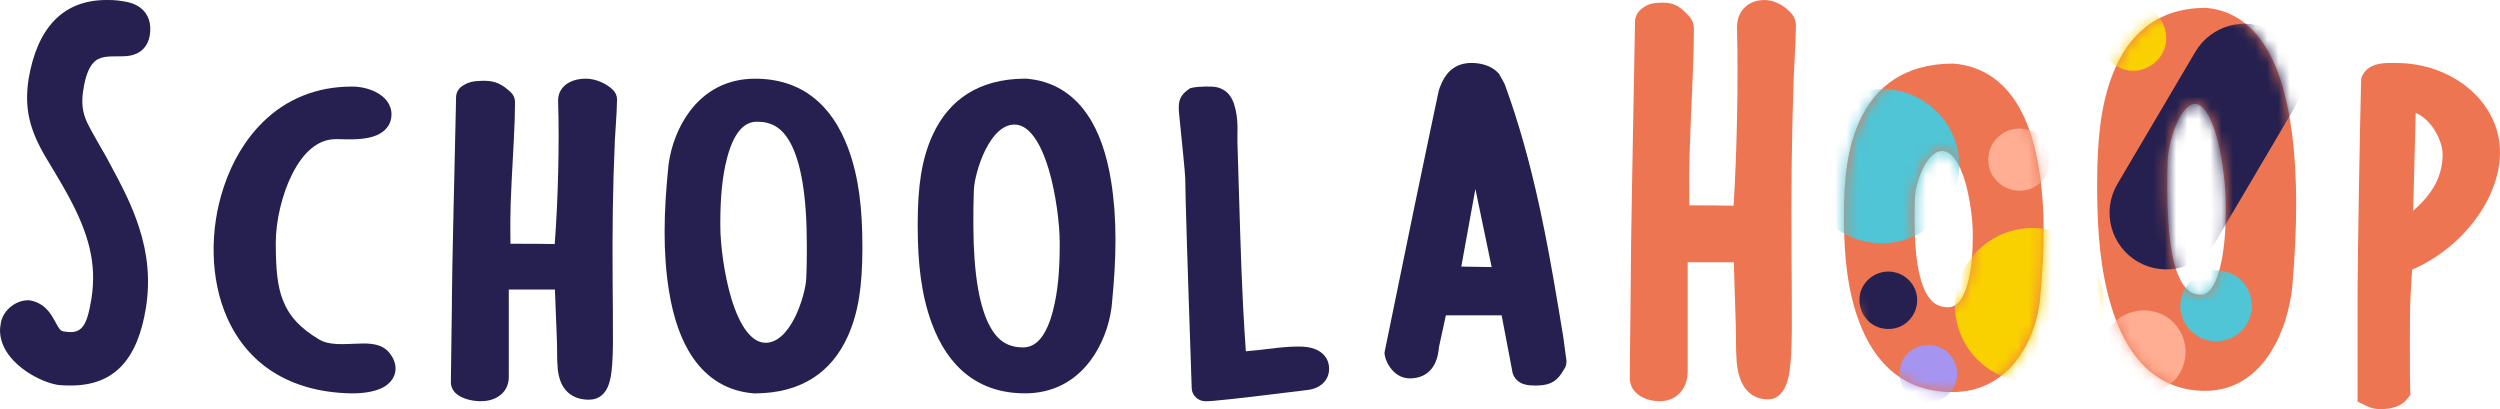 <svg width="220" height="36" viewBox="0 0 220 36" fill="none" xmlns="http://www.w3.org/2000/svg">
  <path
    d="M9.277 13.675L9.277 13.676C9.285 13.696 7.906 11.317 7.671 10.794C7.26 9.882 7.147 9.094 7.325 7.942L7.336 7.87C7.515 6.724 7.811 5.988 8.186 5.559C8.453 5.253 8.773 5.091 9.22 5.016L9.275 5.007C9.515 4.97 9.749 4.959 10.196 4.959L10.407 4.959C11.105 4.958 11.399 4.934 11.795 4.803C12.525 4.561 13.03 3.985 13.176 3.144C13.352 2.106 13.079 1.232 12.352 0.681L12.314 0.653C11.842 0.309 11.299 0.159 10.495 0.06L10.445 0.054L10.368 0.044C10.063 0.007 9.823 0 9.371 0C5.478 0 3.258 2.535 2.516 6.956L2.513 6.976C2.116 9.584 2.626 11.521 4.119 13.998L4.664 14.903C5.233 15.849 5.521 16.346 5.87 16.977L5.985 17.187C7.841 20.6 8.512 23.196 8.058 26.202L8.034 26.355C7.635 28.786 7.15 29.425 5.672 29.175L5.573 29.158C5.342 29.113 5.228 28.987 4.929 28.44L4.817 28.234C4.571 27.786 4.416 27.546 4.166 27.273C3.761 26.831 3.261 26.543 2.655 26.439L2.563 26.423H2.47L2.432 26.423C1.295 26.444 0.166 27.399 0.05 28.579L0.046 28.626L0.032 28.699C0.028 28.722 0.025 28.742 0.021 28.768C0.008 28.855 0 28.938 0 29.033C0 30.343 0.754 31.493 1.951 32.418C2.862 33.123 4.008 33.661 4.96 33.848L5.052 33.865L5.149 33.878C5.461 33.916 5.72 33.923 6.238 33.923C10.092 33.923 12.113 31.593 12.84 27.093C13.225 24.655 13.004 22.379 12.241 20.022L12.205 19.911C11.624 18.155 10.943 16.739 9.421 13.939L9.277 13.675Z"
    fill="#25204F" />
  <path
    d="M30.983 7.617C27.836 7.617 25.221 8.722 23.184 10.696C21.596 12.236 20.436 14.233 19.717 16.379L19.681 16.489C18.437 20.209 18.476 24.555 19.988 27.962C21.796 32.038 25.493 34.484 30.801 34.614L30.983 34.617C31.991 34.617 32.928 34.473 33.603 34.146L33.641 34.127C34.859 33.516 35.203 32.24 34.298 31.089L34.281 31.067C33.875 30.552 33.313 30.33 32.608 30.257L32.555 30.252C32.183 30.217 31.909 30.219 31.19 30.25L30.725 30.269C30.243 30.287 29.949 30.289 29.631 30.271C28.986 30.237 28.502 30.119 28.139 29.905C26.41 28.893 25.424 27.791 24.889 26.4C24.422 25.187 24.269 23.79 24.269 21.348C24.269 19.488 24.805 17.123 25.709 15.328C26.719 13.323 28.029 12.246 29.535 12.246L29.854 12.246L30.343 12.259C30.79 12.27 31.137 12.267 31.512 12.242C32.145 12.2 32.683 12.101 33.144 11.903C33.921 11.569 34.452 10.945 34.452 10.08C34.452 9.169 33.868 8.493 33.022 8.076C32.421 7.78 31.678 7.617 30.983 7.617Z"
    fill="#25204F" />
  <path
    d="M51.548 6.922C51.023 6.922 50.528 7.021 50.111 7.241C49.507 7.56 49.115 8.12 49.115 8.809V8.986L49.119 9.132C49.231 12.624 49.104 17.697 48.831 21.231L48.811 21.478L48.453 21.471C47.654 21.456 46.746 21.451 45.447 21.45L44.922 21.45L44.917 21.112L44.914 20.709C44.912 20.453 44.911 20.204 44.911 19.938L44.911 19.387C44.914 18.427 44.95 17.403 45.027 15.881L45.204 12.561C45.289 10.914 45.319 10.014 45.321 9.045L45.321 8.979C45.321 8.649 45.183 8.334 44.94 8.11C44.205 7.43 43.607 7.111 42.66 7.111L42.56 7.111L42.443 7.112C41.663 7.122 41.192 7.216 40.651 7.591C40.334 7.81 40.142 8.168 40.134 8.553L40.109 9.8L39.886 19.623C39.815 22.864 39.776 25.006 39.771 26.002L39.766 26.886L39.686 32.791C39.682 33.2 39.68 33.468 39.68 33.664V33.789L39.707 33.911C39.798 34.321 40.039 34.59 40.354 34.8C40.529 34.915 40.728 35.008 40.947 35.084C41.339 35.22 41.8 35.301 42.245 35.306C42.814 35.313 43.348 35.203 43.801 34.929L43.839 34.905C44.433 34.529 44.774 33.916 44.774 33.19L44.774 25.476H48.832L49.001 29.771C49.017 30.206 49.023 30.437 49.023 30.537L49.024 30.788C49.025 32.229 49.075 32.877 49.32 33.535C49.72 34.607 50.627 35.197 51.893 35.172C52.743 35.154 53.281 34.622 53.556 33.872C53.715 33.442 53.808 32.893 53.864 32.158L53.884 31.877C53.945 30.948 53.953 30.018 53.933 27.386L53.913 24.963C53.88 20.127 53.92 16.705 54.109 12.341L54.116 12.19L54.161 11.517C54.244 10.266 54.298 9.285 54.3 8.775L54.3 8.757C54.3 8.442 54.174 8.14 53.95 7.918C53.374 7.348 52.411 6.922 51.548 6.922Z"
    fill="#25204F" />
  <path fill-rule="evenodd" clip-rule="evenodd"
    d="M66.352 34.617H66.401L66.522 34.617C70.513 34.581 73.175 32.763 74.598 29.609C75.567 27.462 75.876 25.122 75.89 21.965L75.891 21.727C75.891 18.413 75.593 15.649 74.654 13.092C73.234 9.229 70.546 6.925 66.446 6.925C64.019 6.925 62.086 7.967 60.724 9.76C59.692 11.119 59.048 12.85 58.835 14.469L58.832 14.486L58.812 14.689C58.406 18.705 58.33 22.213 58.867 25.579C59.249 27.969 59.931 29.966 60.986 31.492C62.259 33.334 64.042 34.429 66.303 34.613L66.352 34.617ZM69.948 27.937C69.219 29.387 68.329 30.164 67.374 30.164C66.181 30.164 65.112 28.785 64.341 26.203C63.73 24.157 63.388 21.517 63.388 19.856V19.597L63.389 19.39C63.401 17.371 63.55 15.573 63.972 13.947C64.533 11.788 65.406 10.71 66.611 10.71C67.907 10.71 68.821 11.239 69.542 12.553C70.483 14.267 71 17.206 71 21.535L71 21.821L70.999 22.19C70.997 22.933 70.989 23.477 70.967 24.048L70.955 24.351L70.955 24.419C70.941 25.213 70.543 26.751 69.948 27.937Z"
    fill="#25204F" />
  <path fill-rule="evenodd" clip-rule="evenodd"
    d="M90.345 6.926L90.296 6.922H90.247L90.127 6.922C86.174 6.958 83.522 8.743 82.088 11.849C81.081 14.03 80.765 16.449 80.758 19.686L80.758 19.813L80.758 19.961C80.767 23.209 81.07 25.927 81.995 28.446C83.415 32.311 86.104 34.614 90.202 34.614C92.627 34.614 94.56 33.573 95.922 31.779C96.956 30.419 97.601 28.688 97.814 27.067L97.816 27.05L97.855 26.662C98.245 22.725 98.311 19.274 97.781 15.961C97.399 13.571 96.717 11.574 95.661 10.047C94.388 8.205 92.605 7.11 90.345 6.926ZM86.708 13.204C87.436 11.743 88.324 10.961 89.276 10.961C90.463 10.961 91.531 12.351 92.302 14.953C92.912 17.015 93.254 19.677 93.254 21.352V21.613L93.253 21.822C93.241 23.858 93.092 25.67 92.67 27.31C92.11 29.485 91.238 30.571 90.038 30.571C88.746 30.571 87.834 30.04 87.114 28.716C86.192 27.022 85.677 24.142 85.657 19.919L85.656 19.659C85.656 18.468 85.662 17.848 85.688 17.138L85.701 16.821L85.701 16.753C85.715 15.95 86.113 14.4 86.708 13.204Z"
    fill="#25204F" />
  <path
    d="M106.298 7.617L106.055 7.617C105.757 7.617 105.18 7.658 104.95 7.713L104.722 7.768L104.533 7.905C103.98 8.305 103.741 8.741 103.735 9.365L103.734 9.703L103.745 9.835C103.751 9.905 103.759 9.996 103.77 10.112L104.113 13.524C104.233 14.746 104.301 15.514 104.301 15.679L104.302 15.799C104.307 16.592 104.362 18.622 104.456 21.655L104.578 25.464L104.868 34.103C104.868 34.497 105.048 34.818 105.305 35.03C105.433 35.134 105.555 35.196 105.681 35.239C105.789 35.276 105.877 35.291 105.971 35.301C106.05 35.309 106.126 35.311 106.216 35.309L106.274 35.307C106.366 35.304 106.477 35.298 106.609 35.288L106.78 35.275C107.106 35.248 107.547 35.204 108.106 35.144L108.779 35.071C110.206 34.912 112.215 34.672 114.808 34.35L115.044 34.321L115.025 34.323C116.148 34.207 116.962 33.506 116.962 32.444C116.962 31.606 116.456 31.004 115.725 30.719C115.306 30.556 114.836 30.497 114.293 30.497L114.154 30.497C113.388 30.503 112.745 30.563 111.485 30.717L110.875 30.791L110.79 30.8C110.37 30.849 110.015 30.884 109.692 30.907L109.637 30.911L109.629 30.805C109.551 29.729 109.482 28.619 109.42 27.462L109.376 26.615C109.28 24.705 109.213 22.964 109.127 20.206L108.906 12.905L108.895 12.549C108.889 12.362 108.889 12.188 108.893 11.915L108.9 11.435C108.901 11.285 108.901 11.179 108.898 11.052C108.884 10.398 108.802 9.83 108.607 9.194L108.571 9.078L108.56 9.049C108.33 8.439 107.973 8.009 107.42 7.785L107.361 7.762C107.047 7.642 106.822 7.619 106.298 7.617Z"
    fill="#25204F" />
  <path fill-rule="evenodd" clip-rule="evenodd"
    d="M131.755 6.331C131.215 5.795 130.337 5.539 129.502 5.539C128.209 5.539 127.386 6.201 126.895 7.24C126.833 7.372 126.789 7.477 126.725 7.642L126.668 7.791L126.68 7.795L126.63 7.901C126.617 7.931 126.616 7.935 126.62 7.934L126.625 7.931L126.619 7.952L126.526 8.375L125.789 11.868C125.446 13.503 125.008 15.601 124.465 18.207L123.15 24.617L121.836 31.027C121.849 31.455 122.046 31.943 122.334 32.342C122.743 32.907 123.323 33.297 124.065 33.297C125.396 33.297 126.19 32.523 126.483 31.414C126.525 31.256 126.556 31.098 126.581 30.924C126.591 30.863 126.598 30.803 126.607 30.731L126.623 30.605L126.635 30.516L127.237 27.75H132.145L133.1 32.77L133.123 32.857L133.132 32.887L133.146 32.928C133.264 33.255 133.493 33.501 133.775 33.664C133.954 33.767 134.137 33.828 134.333 33.867C134.55 33.911 134.744 33.922 135.006 33.924L135.211 33.924L135.262 33.923L135.315 33.923L135.369 33.921C136.501 33.886 137.076 33.484 137.596 32.563L137.607 32.543L137.626 32.517L137.65 32.482C137.699 32.409 137.739 32.331 137.771 32.249L137.783 32.215L137.803 32.177L137.803 32.151L137.807 32.139L137.818 32.096C137.838 32.01 137.849 31.92 137.849 31.828V31.752L137.564 29.621L137.519 29.349L137.173 27.273C136.523 23.402 136.102 21.116 135.553 18.555L135.464 18.145C134.607 14.218 133.637 10.749 132.432 7.46L132.401 7.376L131.928 6.517L131.809 6.387L131.79 6.366L131.755 6.331ZM128.594 23.459L129.834 16.629L131.266 23.503L128.594 23.459Z"
    fill="#25204F" />
  <path
    d="M155.29 0C154.765 0 154.27 0.123 153.854 0.397C153.25 0.794 152.857 1.491 152.857 2.347V2.568L152.862 2.749C152.974 7.093 152.846 13.403 152.573 17.799L152.553 18.106L152.195 18.097C151.396 18.079 150.488 18.073 149.189 18.072L148.664 18.071L148.66 17.651L148.656 17.149C148.654 16.832 148.653 16.521 148.653 16.19L148.653 15.506C148.657 14.311 148.692 13.038 148.769 11.145L148.947 7.014C149.031 4.966 149.061 3.846 149.063 2.642L149.063 2.494C149.063 2.121 148.928 1.76 148.683 1.478C147.947 0.632 147.349 0.236 146.402 0.236L146.302 0.236L146.185 0.237C145.405 0.249 144.934 0.366 144.393 0.833C144.072 1.109 143.885 1.509 143.878 1.932L143.851 3.58L143.628 15.799C143.557 19.831 143.518 22.495 143.513 23.734L143.509 24.718L143.428 32.178C143.424 32.687 143.422 33.02 143.422 33.265V33.42L143.449 33.572C143.54 34.082 143.781 34.417 144.096 34.677C144.271 34.821 144.47 34.937 144.689 35.031C145.081 35.2 145.542 35.3 145.987 35.307C146.556 35.316 147.09 35.178 147.543 34.838L147.581 34.808C148.175 34.34 148.516 33.578 148.516 32.675L148.516 23.08H152.575L152.743 28.422C152.759 28.964 152.766 29.251 152.766 29.375L152.766 29.891C152.772 31.543 152.827 32.327 153.066 33.116C153.468 34.443 154.374 35.171 155.635 35.14C156.485 35.118 157.023 34.457 157.299 33.523C157.457 32.988 157.55 32.305 157.607 31.391L157.626 31.041C157.687 29.886 157.695 28.729 157.675 25.455L157.656 22.441C157.622 16.426 157.662 12.17 157.851 6.741L157.858 6.553L157.903 5.716C157.986 4.16 158.04 2.939 158.042 2.305L158.042 2.225C158.042 1.866 157.919 1.518 157.692 1.239C157.116 0.53 156.153 0 155.29 0Z"
    fill="#EE7552" />
  <path fill-rule="evenodd" clip-rule="evenodd"
    d="M171.902 5.598H171.85L171.728 5.598C167.72 5.635 165.04 7.507 163.6 10.746C162.591 13.016 162.273 15.537 162.266 18.915L162.266 19.169L162.267 19.472C162.292 22.782 162.616 25.593 163.545 28.159C164.982 32.132 167.685 34.502 171.805 34.502C174.269 34.502 176.226 33.407 177.599 31.532C178.634 30.118 179.279 28.32 179.492 26.639L179.494 26.622L179.515 26.415C179.924 22.214 180.001 18.545 179.46 15.029C179.076 12.537 178.391 10.458 177.333 8.869C176.051 6.945 174.248 5.796 171.954 5.602L171.902 5.598ZM169.2 14.858C169.693 13.834 170.294 13.285 170.924 13.285C171.712 13.285 172.44 14.265 172.961 16.088C173.374 17.532 173.605 19.395 173.605 20.57L173.605 20.751L173.605 20.849C173.599 22.281 173.503 23.537 173.22 24.698C172.842 26.254 172.242 27.038 171.437 27.038C170.575 27.038 169.963 26.668 169.474 25.737C168.834 24.52 168.484 22.444 168.484 19.39L168.485 19.039L168.485 18.765C168.488 18.322 168.494 17.963 168.507 17.594L168.515 17.41L168.515 17.364C168.524 16.793 168.794 15.701 169.2 14.858Z"
    fill="#EE7552" />
  <mask id="mask0_904_10587" style="mask-type:luminance" maskUnits="userSpaceOnUse" x="162" y="5"
    width="18" height="30">
    <path fill-rule="evenodd" clip-rule="evenodd"
      d="M171.902 5.598H171.85L171.728 5.598C167.72 5.635 165.04 7.507 163.6 10.746C162.591 13.016 162.273 15.537 162.266 18.915L162.266 19.169L162.267 19.472C162.292 22.782 162.616 25.593 163.545 28.159C164.982 32.132 167.685 34.502 171.805 34.502C174.269 34.502 176.226 33.407 177.599 31.532C178.634 30.118 179.279 28.32 179.492 26.639L179.494 26.622L179.515 26.415C179.924 22.214 180.001 18.545 179.46 15.029C179.076 12.537 178.391 10.458 177.333 8.869C176.051 6.945 174.248 5.796 171.954 5.602L171.902 5.598ZM169.2 14.858C169.693 13.834 170.294 13.285 170.924 13.285C171.712 13.285 172.44 14.265 172.961 16.088C173.374 17.532 173.605 19.395 173.605 20.57L173.605 20.751L173.605 20.849C173.599 22.281 173.503 23.537 173.22 24.698C172.842 26.254 172.242 27.038 171.437 27.038C170.575 27.038 169.963 26.668 169.474 25.737C168.834 24.52 168.484 22.444 168.484 19.39L168.485 19.039L168.485 18.765C168.488 18.322 168.494 17.963 168.507 17.594L168.515 17.41L168.515 17.364C168.524 16.793 168.794 15.701 169.2 14.858Z"
      fill="white" />
  </mask>
  <g mask="url(#mask0_904_10587)">
    <ellipse cx="6.799" cy="6.801" rx="6.799" ry="6.801"
      transform="matrix(0.502 -0.865 0.867 0.498 156.297 17.113)" fill="#4FC5D5" />
    <ellipse cx="6.799" cy="6.801" rx="6.799" ry="6.801"
      transform="matrix(0.502 -0.865 0.867 0.498 169.547 29.348)" fill="#FAD100" />
    <path fill-rule="evenodd" clip-rule="evenodd"
      d="M179.658 12.118C180.729 13.183 180.729 14.91 179.658 15.976C177.929 17.697 174.971 16.479 174.971 14.047C174.971 11.615 177.929 10.397 179.658 12.118Z"
      fill="#FFAE94" />
    <path fill-rule="evenodd" clip-rule="evenodd"
      d="M164.472 24.547C165.514 23.613 167.121 23.697 168.06 24.735C169.573 26.407 168.3 29.064 166.041 28.946C163.781 28.828 162.791 26.053 164.472 24.547Z"
      fill="#25204F" />
    <path fill-rule="evenodd" clip-rule="evenodd"
      d="M171.89 31.622C172.592 32.832 172.178 34.376 170.966 35.072C169.008 36.197 166.657 34.398 167.242 32.223C167.826 30.05 170.758 29.672 171.89 31.622Z"
      fill="#A594F0" />
    <mask id="mask1_904_10587" style="mask-type:luminance" maskUnits="userSpaceOnUse" x="167" y="30"
      width="6" height="6">
      <path fill-rule="evenodd" clip-rule="evenodd"
        d="M171.89 31.622C172.592 32.832 172.178 34.376 170.966 35.072C169.008 36.197 166.657 34.398 167.242 32.223C167.826 30.05 170.758 29.672 171.89 31.622Z"
        fill="white" />
    </mask>
    <g mask="url(#mask1_904_10587)">
</g>
  </g>
  <path fill-rule="evenodd" clip-rule="evenodd"
    d="M194.223 0.698L194.16 0.691H194.097L193.974 0.692C189.919 0.736 187.255 2.946 185.846 6.71C184.865 9.329 184.554 12.261 184.547 16.201V16.358L184.548 16.689C184.563 20.591 184.867 23.861 185.765 26.874C186.4 29.006 187.297 30.752 188.517 32.04C189.965 33.569 191.824 34.394 194.052 34.394C196.569 34.394 198.533 33.09 199.886 30.895C200.888 29.27 201.512 27.205 201.717 25.281L201.719 25.267L201.754 24.831C202.145 19.979 202.212 15.729 201.686 11.671C201.311 8.777 200.644 6.371 199.616 4.538C198.357 2.294 196.558 0.932 194.223 0.698ZM191.462 11.07C191.969 9.819 192.591 9.145 193.174 9.145C193.914 9.145 194.681 10.371 195.213 12.584C195.636 14.34 195.872 16.598 195.872 18.03L195.872 18.248L195.871 18.361C195.865 20.099 195.768 21.623 195.477 23.043C195.087 24.948 194.449 25.939 193.69 25.939C192.882 25.939 192.279 25.519 191.776 24.423L191.741 24.346C191.091 22.875 190.733 20.417 190.719 16.838L190.719 16.618L190.719 16.314L190.719 16.134C190.72 15.437 190.727 14.92 190.745 14.373L190.749 14.242L190.749 14.193C190.758 13.464 191.039 12.114 191.462 11.07Z"
    fill="#EE7552" />
  <mask id="mask2_904_10587" style="mask-type:luminance" maskUnits="userSpaceOnUse" x="184" y="0"
    width="19" height="35">
    <path fill-rule="evenodd" clip-rule="evenodd"
      d="M194.223 0.698L194.16 0.691H194.097L193.974 0.692C189.919 0.736 187.255 2.946 185.846 6.71C184.865 9.329 184.554 12.261 184.547 16.201V16.358L184.548 16.689C184.563 20.591 184.867 23.861 185.765 26.874C186.4 29.006 187.297 30.752 188.517 32.04C189.965 33.569 191.824 34.394 194.052 34.394C196.569 34.394 198.533 33.09 199.886 30.895C200.888 29.27 201.512 27.205 201.717 25.281L201.719 25.267L201.754 24.831C202.145 19.979 202.212 15.729 201.686 11.671C201.311 8.777 200.644 6.371 199.616 4.538C198.357 2.294 196.558 0.932 194.223 0.698ZM191.462 11.07C191.969 9.819 192.591 9.145 193.174 9.145C193.914 9.145 194.681 10.371 195.213 12.584C195.636 14.34 195.872 16.598 195.872 18.03L195.872 18.248L195.871 18.361C195.865 20.099 195.768 21.623 195.477 23.043C195.087 24.948 194.449 25.939 193.69 25.939C192.882 25.939 192.279 25.519 191.776 24.423L191.741 24.346C191.091 22.875 190.733 20.417 190.719 16.838L190.719 16.618L190.719 16.314L190.719 16.134C190.72 15.437 190.727 14.92 190.745 14.373L190.749 14.242L190.749 14.193C190.758 13.464 191.039 12.114 191.462 11.07Z"
      fill="white" />
  </mask>
  <g mask="url(#mask2_904_10587)">
    <ellipse cx="6.799" cy="6.689" rx="6.799" ry="6.689"
      transform="matrix(0.502 -0.865 0.867 0.498 169.188 29.447)" fill="#FAD100" />
    <path fill-rule="evenodd" clip-rule="evenodd"
      d="M190.324 34.23C192.134 33.312 192.855 31.111 191.934 29.313C190.443 26.4 186.147 26.755 185.152 29.873C184.166 32.965 187.417 35.703 190.324 34.23Z"
      fill="#FFAE94" />
    <mask id="mask3_904_10587" style="mask-type:luminance" maskUnits="userSpaceOnUse" x="184" y="27"
      width="9" height="8">
      <path fill-rule="evenodd" clip-rule="evenodd"
        d="M190.324 34.23C192.134 33.312 192.855 31.111 191.934 29.313C190.443 26.4 186.147 26.755 185.152 29.873C184.166 32.965 187.417 35.703 190.324 34.23Z"
        fill="white" />
    </mask>
    <g mask="url(#mask3_904_10587)">
</g>
    <path fill-rule="evenodd" clip-rule="evenodd"
      d="M192.289 28.459C193.153 29.972 195.095 30.488 196.606 29.606C199.017 28.199 198.523 24.599 195.821 23.895C193.133 23.193 190.917 26.056 192.289 28.459Z"
      fill="#4FC5D5" />
    <path fill-rule="evenodd" clip-rule="evenodd"
      d="M185.23 1.906C184.43 3.284 184.901 5.043 186.283 5.836C188.503 7.109 191.173 5.085 190.532 2.615C189.885 0.124 186.527 -0.325 185.23 1.906Z"
      fill="#FAD100" />
    <mask id="mask4_904_10587" style="mask-type:luminance" maskUnits="userSpaceOnUse" x="184" y="0"
      width="7" height="7">
      <path fill-rule="evenodd" clip-rule="evenodd"
        d="M185.23 1.906C184.43 3.284 184.901 5.043 186.283 5.836C188.503 7.109 191.173 5.085 190.532 2.615C189.885 0.124 186.527 -0.325 185.23 1.906Z"
        fill="white" />
    </mask>
    <g mask="url(#mask4_904_10587)">
</g>
    <path fill-rule="evenodd" clip-rule="evenodd"
      d="M193.19 4.563C194.581 2.203 197.616 1.39 200.001 2.738C202.433 4.112 203.261 7.204 201.842 9.61L194.987 21.233C193.595 23.593 190.56 24.406 188.175 23.058C185.743 21.684 184.915 18.592 186.334 16.186L193.19 4.563Z"
      fill="#25204F" />
  </g>
  <path fill-rule="evenodd" clip-rule="evenodd"
    d="M210.085 5.545L209.975 5.55C209.616 5.57 209.303 5.617 209.011 5.714C208.518 5.876 208.112 6.17 207.888 6.66L207.788 6.878L207.774 7.299C207.681 10.447 207.473 22.721 207.469 25.545V35.342L208.145 35.671L208.231 35.713C208.704 35.937 208.979 36.001 209.519 36.001C210.45 36.001 211.329 35.762 211.854 35.08L212.118 34.737L212.1 34.272C212.059 33.114 212.058 28.094 212.098 26.824L212.102 26.728L212.102 26.689L212.103 26.633C212.111 26.266 212.172 25.203 212.231 24.277L212.267 23.732L212.382 23.682L212.512 23.623C216.821 21.651 220 17.397 220 13.384C220 9.084 215.938 5.543 210.85 5.543L210.833 5.543L210.616 5.54C210.394 5.538 210.242 5.539 210.085 5.545ZM212.359 18.538L212.583 9.93L212.614 9.943C213.128 10.175 213.588 10.559 213.984 11.074C214.584 11.857 214.951 12.866 214.951 13.563L214.951 13.629C214.932 15.459 214.119 17.012 212.42 18.486L212.359 18.538Z"
    fill="#EE7552" />
</svg>
